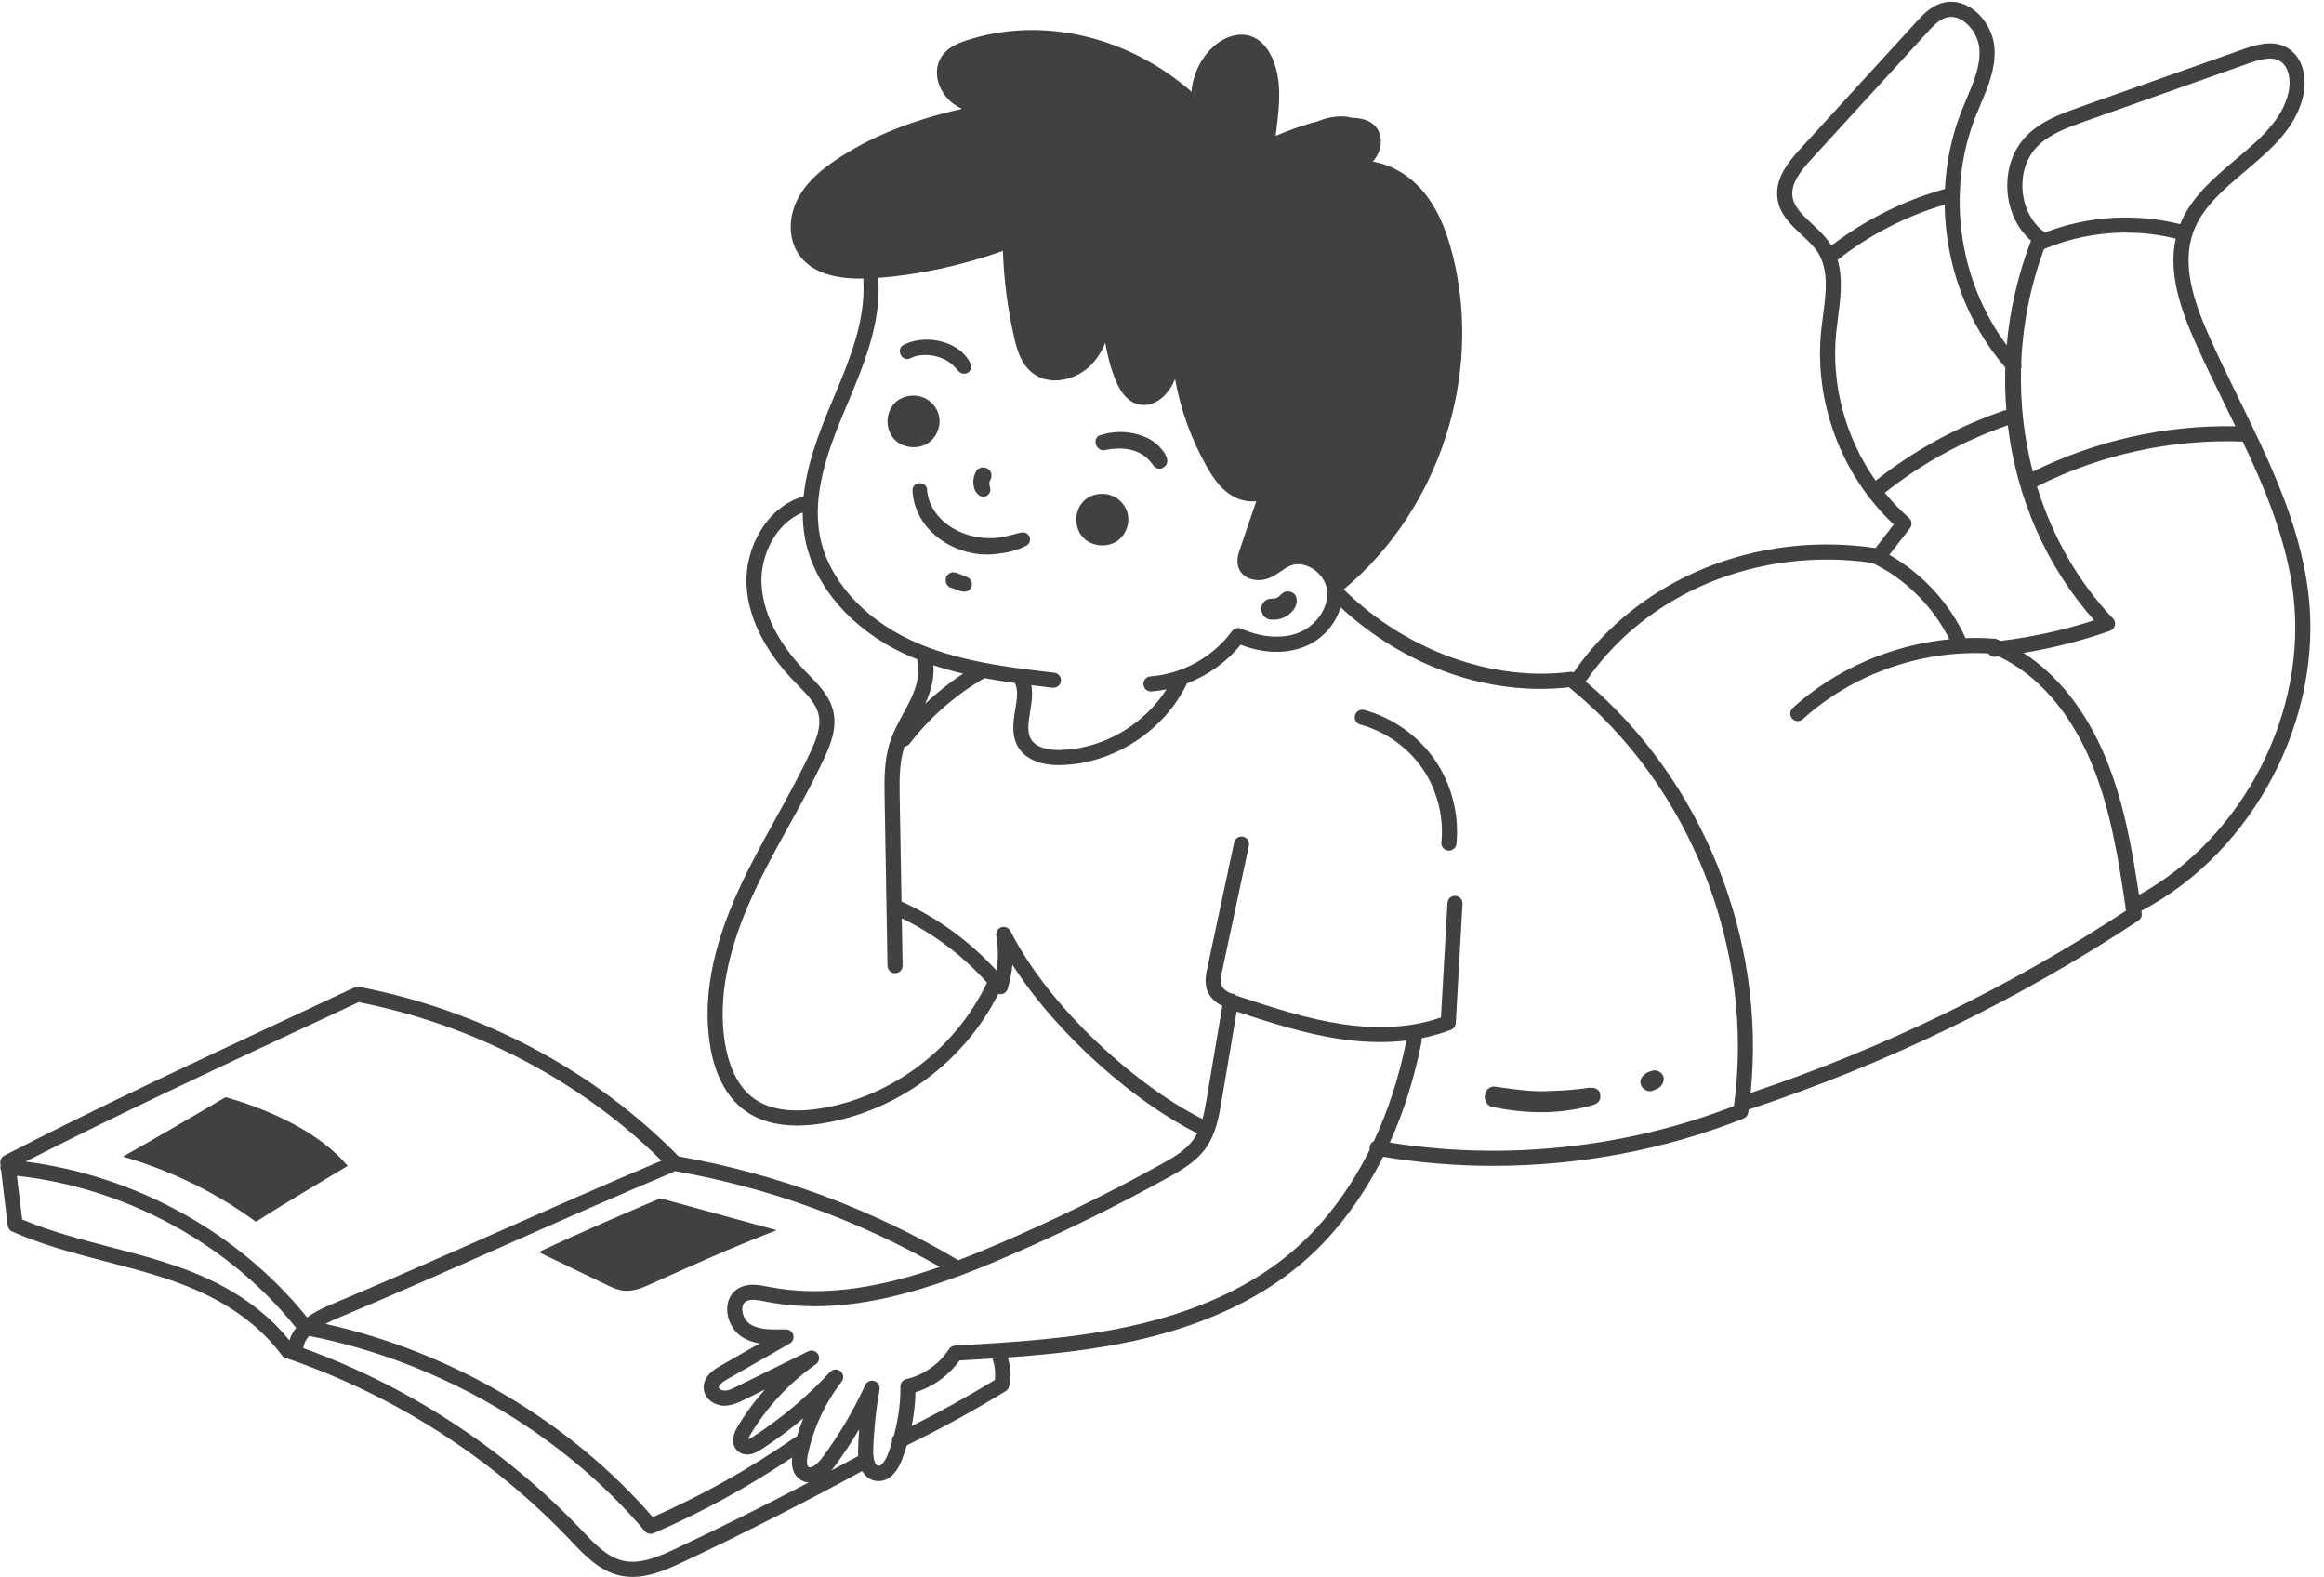 <?xml version="1.0" encoding="UTF-8"?>
<!DOCTYPE svg PUBLIC '-//W3C//DTD SVG 1.0//EN'
          'http://www.w3.org/TR/2001/REC-SVG-20010904/DTD/svg10.dtd'>
<svg height="711.3" preserveAspectRatio="xMidYMid meet" version="1.0" viewBox="-0.1 -0.8 1048.5 711.3" width="1048.5" xmlns="http://www.w3.org/2000/svg" xmlns:xlink="http://www.w3.org/1999/xlink" zoomAndPan="magnify"
><g
  ><g fill="#414042" id="change1_1"
    ><path d="M419.28,198.55c4.69-3.66,6.99-12.1,.54-17.99-4.39-4.01-11.95-3.85-16.17,.34s-4.45,11.73-.51,16.18c3.95,4.45,11.44,5.13,16.14,1.48Z"
      /><path d="M504.45,242.84c4.69-3.66,6.99-12.1,.54-17.99-4.39-4.01-11.95-3.85-16.17,.34-4.22,4.19-4.45,11.73-.51,16.18s11.44,5.13,16.14,1.48Z"
      /><path d="M410.95,160.67c5.1-2.67,14.8-1.42,19.65,4.04,1.05,.85,1.66,2.28,2.96,2.76,2.1,1.03,4.71-.77,4.66-3.07-4.03-11.08-19.89-14.74-29.97-9.98-4.74,1.62-1.69,8.64,2.71,6.25Z"
      /><path d="M498.74,202.13c7.34-1.44,15.17-.62,19.98,5.08,.31,.33,.8,.93,.89,1.04,.02,.02,.03,.04,.04,.06,.01,.08,.84,1.3,1.31,1.55,.9,.79,2.39,.98,3.45,.45,5.49-2.99-1.04-9.83-4.26-12.07-7-4.61-16.86-5.39-24.58-2.47-3.2,2.2-.51,7.53,3.17,6.37Z"
      /><path d="M446.28,221.62c.7-1.09,.42-2.36,.05-3.52,0-.32-.16-.93,.04-1.7-.13-.32,1.22-1.18,.72-3.66-.75-3.11-5.3-3.7-6.83-.89-1.22,2.16-1.58,4.77-.94,7.17,.68,3.31,4.57,6.15,6.96,2.61Z"
      /><path d="M418.18,220.38c0-4.3-6.58-4.31-6.6,0,.87,18.87,20.74,31.2,38.47,28.59,4.16-.44,8.27-1.41,12.06-3.24,1.1-.42,2.12-1.18,2.41-2.37,.45-1.69-.55-3.48-2.25-3.95-2.24-.34-4.45,.91-6.67,1.22-17.03,4.96-35.98-4.8-37.43-20.25Z"
      /><path d="M432.91,258.16c-1.47-.62-3.14-1.29-4.62-.34-2.7,1.46-2.13,5.84,.86,6.56,2.43,.58,5.12,2.57,7.58,1.28,1.91-1.06,2.25-3.87,.69-5.38-1.27-1.08-3.02-1.4-4.52-2.12Z"
      /><path d="M573.66,278.69c3.41,.28,6.97-1.11,9.21-3.72,2.94-2.89,3.16-8.76-1.95-9.02-1.67-.09-2.84,1.1-3.9,2.21-.01,.01-.01,.01-.03,.02-.42,.3-.85,.57-1.31,.78-.16,.06-.31,.12-.48,.17-.06,.02-.12,.03-.17,.04-1.7,.04-3.5,0-4.74,1.4-2.99,2.79-.73,8.26,3.36,8.12Z"
      /><path d="M714.52,490.16c-4.34,.52-8.7,.92-13.07,1.03-11.58,.75-18.05-.77-27.64-1.95-5.01,.38-5.5,8.11-.63,9.26,13.54,2.78,27.68,3.38,41.2,.21,2.73-.88,7.17-.93,7.53-4.55,.41-6.13-6.92-4.02-7.38-4Z"
      /><path d="M746.36,481.95c-2.38,.37-5.44,1.65-6.19,4.15-1.08,3.45,3.06,6.62,6.12,4.7,5.27-1.43,5.96-8.15,.08-8.85Z"
      /><path d="M615.4,319.44c-1.82-.49-3.69,.59-4.18,2.4-.49,1.82,.59,3.69,2.4,4.18,11.22,3.03,21.44,10.25,28.04,19.83,6.59,9.57,9.71,21.69,8.54,33.26-.19,1.87,1.17,3.54,3.05,3.73,.12,.01,.23,.02,.35,.02,1.73,0,3.21-1.31,3.39-3.06,1.33-13.15-2.21-26.93-9.71-37.81-7.5-10.88-19.11-19.09-31.87-22.54Z"
      /><path d="M786.52,503.69c1.13-.45,1.94-1.47,2.11-2.68,.07-.45,.12-.91,.19-1.36,62.18-20.56,121.35-49.23,175.84-85.2,1.1-.73,1.69-2.03,1.49-3.34-.05-.36-.11-.73-.16-1.09,50.82-26.66,82.44-87.13,75.25-144.08-3.92-31.02-17.88-59.54-31.38-87.12-4.57-9.35-9.3-19.01-13.54-28.59-6.49-14.66-12.38-31.65-6.81-46.6,4.09-10.95,13.46-18.87,23.38-27.25,11.31-9.55,23-19.43,26.19-34.3,1.66-7.76-.04-17.41-7.6-21.51-6.27-3.38-13.39-1.34-19.58,.85l-73.79,26.13c-7.96,2.82-16.97,6.01-23.68,12.68-6.37,6.33-9.58,15.6-8.81,25.44,.7,8.86,4.51,16.77,10.58,22.09-5.9,15.42-9.51,31.3-10.95,47.14-21.65-28.98-27.43-69.23-14.11-102.99,.71-1.81,1.48-3.62,2.25-5.43,3.36-7.93,6.83-16.12,6.38-25.11-.36-7.1-4.34-14.27-10.15-18.28-4.41-3.04-9.4-3.88-14.03-2.38-4.91,1.59-8.39,5.4-11.19,8.46l-52.19,57.08c-5.61,6.14-11.51,13.43-10.41,22.27,.91,7.28,6.03,12.03,10.98,16.63,2.75,2.56,5.35,4.97,7.16,7.72,5.18,7.88,3.79,18.52,2.44,28.81-.28,2.14-.56,4.26-.78,6.34-3.45,32.27,9.04,65.58,32.7,87.74l-8.25,10.63s0,0-.01,0c-53.97-7.99-107.31,14.02-136.1,56.06-.51-.18-1.05-.26-1.61-.2-34.91,4.48-73.91-9.61-101.69-36.71-.2-.19-.42-.35-.64-.48,.2-.11,.4-.23,.59-.39,42.76-35.8,62.35-96.19,48.76-150.28-3.26-12.99-7.7-22.37-13.96-29.53-6.07-6.93-14.04-11.45-22.1-12.77,1.14-1.36,1.95-2.65,2.58-4.1,1.74-4.08,1.31-8.47-1.12-11.46-2.79-3.42-7.18-4.02-10.24-4.18-.21-.01-.41,0-.62-.02-1.53-.4-3.1-.62-4.66-.64-3.92-.04-7.73,.95-11.4,2.41-6.4,1.56-12.56,3.94-18.4,6.39,.1-.85,.21-1.69,.31-2.54,1.34-10.89,2.72-22.15-1.76-32.39-1.57-3.59-4.53-8.25-9.72-10.03-5.11-1.74-11.27-.13-16.47,4.33-6.03,5.17-9.72,12.82-10.33,20.7-28.85-25.2-67.87-34.28-101.68-23.07-3.89,1.29-8.22,3.12-10.89,6.94-4.96,7.11-1.28,16.95,5.27,21.68,1.19,.86,2.45,1.58,3.75,2.19-22.77,5.12-41.45,12.68-56.77,22.97-5.7,3.83-12.79,9.23-17.05,17.09-4.54,8.37-4.58,18.24-.1,25.14,5.09,7.86,15.05,11.65,29.57,11.34-.1,.36-.16,.73-.14,1.12,1.03,18.24-6.46,36.1-13.71,53.37l-1.22,2.91c-5.25,12.55-10.57,26.51-12.03,40.8-17,4.9-26.45,23.7-25.78,39.62,.78,18.73,12.27,34.34,21.77,44.14l1.5,1.53c4.24,4.31,8.24,8.38,9.33,13.45,1.17,5.44-1.3,11.41-3.71,16.57-4.75,10.19-10.31,20.26-15.69,30-5.77,10.45-11.74,21.25-16.8,32.36-12,26.31-16.19,49.24-12.81,70.09,2.12,13.03,7.38,23.04,15.23,28.96,6.28,4.73,14.34,7.11,24.06,7.11,3.84,0,7.95-.37,12.3-1.12,33.54-5.74,63.22-27.9,78.42-58.26,.53,.16,1.1,.2,1.66,.09,1.24-.25,2.23-1.17,2.59-2.38,1.08-3.7,1.8-7.31,2.15-10.86,20.84,32.6,56.44,62.75,83.37,76-.49,.97-1.04,1.91-1.67,2.79-3.4,4.77-8.73,7.95-14.83,11.32-23.7,13.09-48.33,25.14-73.21,35.82-5.85,2.51-11.88,5-18.06,7.34-39.06-23.12-81.51-38.88-126.23-46.84-37.86-38.71-88.99-65.84-144.12-76.45-.7-.13-1.43-.04-2.09,.26-9.73,4.56-19.35,9.06-28.88,13.51-44.89,20.97-87.28,40.77-129.08,62.31-1.25,.65-1.98,2-1.83,3.4,.04,.36,.08,.74,.12,1.11-.04,.17-.08,.34-.1,.52-.06,.65,.09,1.27,.36,1.82,.88,7.66,1.93,16.2,2.98,24.75,.15,1.19,.91,2.22,2,2.7,13.75,6.08,28.44,9.9,42.64,13.6,7.4,1.93,15.05,3.92,22.43,6.2,16.61,5.13,40.54,14.44,56.58,35.97,.41,.55,.98,.97,1.63,1.19,48.66,16.55,93.1,44.98,128.51,82.22l.62,.66c5.84,6.15,12.45,13.11,21.48,15.24,1.99,.47,3.97,.68,5.94,.68,7.76,0,15.4-3.23,22.65-6.65,27.28-12.85,54.53-26.68,81.04-41.1,1.37,2.45,3.44,4.01,6.09,4.43,4.84,.77,9.27-2.78,11.82-9.55,.81-2.15,1.53-4.31,2.18-6.47,15.22-7.42,30.23-15.64,44.65-24.49,.83-.51,1.39-1.33,1.57-2.28,.79-4.25,.56-8.7-.62-12.87,18.93-1.36,38.05-3.36,56.74-7.44,29.93-6.54,54.8-17.78,73.92-33.42,15.57-12.74,28.66-29.69,38.64-49.67,16.33,2.73,32.97,4.1,49.66,4.1,38.59,0,77.41-7.23,112.97-21.35Zm178.41-100.85c-3.14-20.94-6.89-42.28-15.22-62.24-8.68-20.81-21.53-37.03-36.91-46.9,13.28-2.17,26.38-5.5,39.07-9.96,1.09-.38,1.91-1.29,2.18-2.42,.27-1.12-.05-2.31-.85-3.15-15.94-16.76-27.48-37.31-34.3-59.57,28.71-14.43,60.71-21.45,92.84-20.24,10.38,21.94,19.72,44.59,22.73,68.44,6.75,53.44-22.4,110.1-69.55,136.04Zm-52.51-317.69c-.61-7.84,1.87-15.15,6.82-20.07,5.62-5.59,13.87-8.51,21.15-11.09l73.79-26.13c5.03-1.77,10.25-3.33,14.06-1.28,4.44,2.4,5.28,8.99,4.18,14.08-2.71,12.6-13.02,21.31-23.93,30.53-9.89,8.36-20.1,17-24.98,29.12-20.15-5.05-41.68-3.7-61.05,3.77-.06-.05-.11-.1-.17-.15-5.66-4.09-9.25-10.93-9.87-18.77Zm9.67,26.4s.02,0,.03-.01c18.65-7.89,39.7-9.55,59.37-4.71-3.42,15.61,2.3,31.96,8.59,46.17,4.29,9.69,9.05,19.42,13.65,28.82,1.57,3.2,3.14,6.41,4.7,9.64-31.62-.59-63.05,6.46-91.42,20.48-3.9-14.99-5.71-30.65-5.31-46.39,.28-.72,.31-1.51,.08-2.25,.68-17.45,4.07-34.96,10.31-51.74Zm-104.67-11.37c-4.24-3.94-8.25-7.67-8.85-12.48-.74-5.95,4.09-11.81,8.68-16.83l52.19-57.08c2.38-2.6,5.07-5.54,8.26-6.58,3.31-1.06,6.21,.23,8.05,1.51,4.07,2.8,6.96,8.03,7.21,13.01,.37,7.43-2.65,14.56-5.85,22.11-.79,1.86-1.58,3.73-2.32,5.59-4.41,11.19-6.84,23.04-7.42,34.99-18.43,5.13-36.08,13.93-51.23,25.58-.17-.28-.33-.57-.51-.85-2.26-3.44-5.29-6.25-8.21-8.97Zm10.95,48.58c.22-2.03,.49-4.1,.76-6.18,1.11-8.47,2.32-17.8-.18-26.22,.17-.09,.34-.2,.5-.32,14.12-11.03,30.57-19.45,47.8-24.52,.35,26.66,9.86,53.23,27.37,73.45-.21,6.45-.04,12.87,.46,19.24-.35,0-.71,.05-1.06,.17-21.02,7.22-40.48,17.87-57.89,31.64-13.65-19.36-20.29-43.61-17.76-67.27Zm32.79,84.05c-3.96-3.47-7.6-7.28-10.91-11.35,16.7-13.23,35.35-23.46,55.5-30.45,3.9,32.56,17.12,63.37,38.94,87.97-13.68,4.45-27.8,7.55-42.08,9.28-.6-.26-1.2-.51-1.8-.75-.32-.13-.66-.2-1-.23-4.36-.33-8.75-.4-13.13-.24-7.08-15.66-19.42-29.07-34.39-37.58l9.31-12c1.1-1.42,.91-3.46-.45-4.65Zm-16.63,20.26c14.94,7.17,27.49,19.62,34.85,34.47-26.01,2.55-51.4,13.49-70.68,30.99-1.39,1.26-1.5,3.42-.23,4.81,1.27,1.4,3.42,1.5,4.81,.23,22.38-20.32,53.55-31.27,83.71-29.64,.69,1.02,1.89,1.64,3.16,1.48,.46-.05,.92-.12,1.38-.17,17.54,8.18,32.33,25.07,41.89,47.98,8.82,21.14,12.38,44.26,15.67,66.74-52.6,34.5-109.57,62.13-169.38,82.2,7.03-69.39-21.51-140.79-74.38-185.52,27.18-39.99,77.83-61,129.2-53.57Zm-463.77-68.19l1.21-2.9c7.55-17.98,15.35-36.58,14.23-56.39-.02-.37-.11-.73-.24-1.06,18.19-1.31,37.52-5.47,56.41-12.15,.44,13.21,2.16,26.4,5.14,39.29,1.24,5.34,2.96,11.37,7.75,15.39,3.37,2.82,7.67,4.08,12.48,3.65,6-.55,11.92-3.71,15.83-8.44,2.12-2.57,3.73-5.43,4.97-8.41,1.02,5.74,2.46,11.43,4.71,16.95,2.55,6.23,6.09,9.88,10.53,10.83,6.95,1.49,12.89-4.08,15.7-10.24,.19-.42,.38-.85,.55-1.27,2.52,13.9,7.39,27.38,14.37,39.65,2.34,4.12,5.33,8.76,9.73,11.95,3.87,2.8,8.4,4.03,12.54,3.54l-7.37,21.67c-.68,1.99-1.81,5.32-.53,8.56,.81,2.05,2.38,3.61,4.53,4.52,2.75,1.16,6.3,1.12,9.26-.12,2.01-.83,3.7-1.98,5.33-3.09,1.37-.93,2.66-1.81,3.97-2.38,2.89-1.25,6.41-.92,9.67,.93,3.86,2.18,6.57,5.99,7.09,9.92,.99,7.59-4.61,16.06-12.77,19.29-7.36,2.92-16.81,2.26-25.94-1.81-1.45-.65-3.18-.2-4.14,1.09-8.59,11.71-22.38,19.35-36.86,20.44-1.88,.14-3.28,1.77-3.14,3.65,.13,1.79,1.63,3.15,3.39,3.15,.09,0,.17,0,.26-.01,2.26-.17,4.5-.5,6.72-.94-10.15,15.99-28.49,26.74-47.46,27.33-3.86,.15-10.85-.33-13.57-4.76-1.98-3.22-1.24-7.7-.47-12.44,.63-3.83,1.31-8.01,.55-12.01,3.24,.4,6.44,.78,9.57,1.14,.13,.02,.27,.02,.4,.02,1.71,0,3.18-1.28,3.38-3.01,.22-1.87-1.12-3.56-2.99-3.78-20.72-2.41-44.2-5.14-64.69-14.67-21.9-10.19-37.23-27.65-41-46.72-3.76-18.99,3.65-39.05,10.88-56.37Zm40.22,114.38c4.42,1.47,8.9,2.71,13.4,3.78-6.06,4.01-11.79,8.57-17.06,13.6,2.93-6.45,4.14-12.18,3.66-17.38Zm-50.3,199.78c-13.44,2.29-23.91,.71-31.1-4.72-8.11-6.12-11.33-16.76-12.61-24.61-3.16-19.47,.85-41.12,12.28-66.17,4.95-10.87,10.85-21.55,16.57-31.89,5.43-9.83,11.05-20.01,15.9-30.41,2.88-6.17,5.81-13.37,4.2-20.88-1.5-7.01-6.62-12.21-11.13-16.8l-1.47-1.5c-8.68-8.95-19.17-23.1-19.86-39.68-.52-12.49,6.25-27.06,18.59-32,0,4.06,.34,8.13,1.14,12.19,4.2,21.18,20.94,40.46,44.81,51.57,1.9,.89,3.83,1.69,5.77,2.47-.02,.34-.01,.68,.07,1.02,1.14,4.81,.05,10.54-3.33,17.5-.96,1.98-2.02,3.92-3.07,5.87-2.23,4.1-4.53,8.34-6.04,13.01-2.69,8.35-2.54,17.33-2.4,25.25l1.3,75.56c.03,1.86,1.55,3.35,3.41,3.35h.06c1.88-.03,3.38-1.58,3.35-3.47l-.37-21.29c14.45,6.96,27.59,16.89,38.42,29-13.91,29.5-42.29,51.14-74.47,56.65Zm53.22,71.59c-24.79,8.61-51.49,14.1-77.43,8.94-4.16-.84-9.34-1.87-13.74,.94-3.03,1.93-4.77,5.29-4.77,9.22-.01,4.89,2.67,9.9,6.66,12.47,2.49,1.6,5.22,2.48,7.97,2.95l-17.88,10.21c-1.96,1.12-7.93,4.53-7.3,10.4,.5,4.57,4.99,7.4,9.05,7.49,3.55,0,6.61-1.44,9.09-2.65l9.46-4.66c-4.69,5.25-8.88,10.94-12.46,16.95-2.58,4.33-2.52,8.36,.16,10.78,1.49,1.34,4.82,3.06,10.38-.54,6.7-4.33,13.13-9.07,19.24-14.21-1.09,2.66-2.03,5.38-2.85,8.13-.29,.1-.56,.23-.83,.41-20.18,14.01-41.78,26.13-64.24,36.04-37.33-43.13-90.63-74.53-147.66-87.17,1.56-.84,3.31-1.67,5.23-2.48,25.59-10.72,51.16-22.05,75.88-33.01,24.66-10.93,50.16-22.23,75.66-32.92,.32-.13,.59-.32,.84-.53,42.22,7.46,82.4,22,119.55,43.23Zm-290.09-106.37c9.2-4.3,18.49-8.64,27.88-13.04,52.02,10.23,100.3,35.52,136.65,71.49-24.71,10.39-49.37,21.32-73.25,31.9-24.7,10.94-50.23,22.26-75.76,32.96-2.31,.97-6.79,2.85-10.88,5.86-30.65-38.18-77.47-64.02-127.02-70.29,39.6-20.2,79.86-39.03,122.37-58.89Zm-61.34,103.72c-7.52-2.33-15.25-4.34-22.72-6.28-13.32-3.47-27.08-7.05-39.84-12.47-.84-6.76-1.66-13.46-2.38-19.69,49.14,5.37,95.78,30.75,125.96,68.6-1.33,1.67-2.39,3.56-3.01,5.66-17.14-21.28-41.17-30.61-58.01-35.81Zm232.5,129.65c-8.34,3.93-16.47,7.32-24.12,5.5-7.05-1.66-12.67-7.58-18.11-13.3l-.63-.66c-34.74-36.53-77.98-64.76-125.38-81.91,.18-1.89,1.06-3.73,2.65-5.51,58.65,11.59,113.75,43.59,151.46,88.08,.66,.78,1.62,1.2,2.6,1.2,.46,0,.92-.09,1.35-.28,21.76-9.43,42.74-20.92,62.47-34.15-.57,5.68,1.56,8.52,3.6,9.91,1.21,.83,2.52,1.26,3.89,1.35-19.73,10.35-39.75,20.32-59.79,29.76Zm81.75-41.5c-3.9,2.12-7.82,4.23-11.74,6.33,.39-.46,.78-.93,1.16-1.44,4.11-5.52,7.92-11.26,11.41-17.2-.25,3.11-.42,6.21-.52,9.32-.03,.99-.01,1.94,.05,2.84-.12,.05-.25,.09-.37,.16Zm62.02-34.5c-12.18,7.42-24.77,14.39-37.53,20.79,1.03-5.1,1.6-10.19,1.71-15.24,7.96-2.47,15.02-7.56,19.87-14.34,4.92-.29,9.87-.58,14.83-.9,1.1,3.08,1.49,6.44,1.12,9.69Zm132.21-56.31c-18.28,14.95-42.18,25.73-71.06,32.04-25.94,5.67-53,7.25-79.17,8.78-1.08,.06-2.07,.64-2.66,1.55-4.39,6.79-11.42,11.73-19.29,13.55-1.56,.36-2.66,1.76-2.64,3.35,.07,7.26-.92,14.62-2.91,22-.76,.8-1.09,1.92-.88,3.01-.57,1.85-1.18,3.7-1.88,5.55-1.05,2.78-2.89,5.42-4.37,5.23-1.59-.26-2.34-3.82-2.24-7.05,.29-9.15,1.25-18.36,2.85-27.38,.3-1.69-.7-3.33-2.34-3.85-1.62-.52-3.4,.27-4.11,1.83-5.35,11.63-11.93,22.73-19.57,33-2.15,2.88-4.86,4.67-5.96,3.95-.82-.57-.97-2.62-.4-5.38,2.5-11.98,7.79-23.43,15.29-33.11,1.11-1.44,.9-3.5-.49-4.68-1.39-1.18-3.46-1.05-4.7,.28-10.41,11.22-22.2,21.11-35.04,29.4-.82,.53-1.44,.81-1.86,.94,.11-.46,.37-1.13,.87-1.97,7.44-12.49,17.67-23.49,29.6-31.81,1.46-1.02,1.89-2.99,.99-4.52-.91-1.54-2.84-2.11-4.44-1.33l-32.01,15.76c-1.9,.93-3.99,2.09-5.93,1.95-1.21-.03-2.36-.81-2.43-1.41-.05-.43,.24-1.65,3.91-3.75l28.12-16.06c1.34-.77,2-2.34,1.6-3.84-.4-1.49-1.75-2.53-3.29-2.53h0l-1.92,.02c-5.11,.06-10.36,.11-14.29-2.41-2.05-1.31-3.53-4.14-3.52-6.72,0-1.11,.28-2.62,1.63-3.48,2.08-1.33,5.47-.66,8.95,.04,37.05,7.38,75.21-5.85,107.64-19.77,25.09-10.76,49.92-22.92,73.81-36.12,6.59-3.64,12.86-7.4,17.09-13.33,4.62-6.49,5.95-14.36,7.13-21.3l6.81-40.29c15.09,4.96,30.68,10.04,46.82,12.41,6.22,.92,12.21,1.37,17.97,1.37,4.04,0,7.96-.24,11.77-.69-3.25,16.3-8.22,31.56-14.69,45.39-.95,.46-1.67,1.35-1.87,2.46-.08,.46-.07,.92,.03,1.35-9.55,19.17-22.05,35.39-36.91,47.55Zm45.98-50.78c6.32-13.99,11.17-29.31,14.35-45.61,.1-.49,.07-.98-.04-1.44,4.62-.92,9.06-2.17,13.27-3.8,1.25-.48,2.1-1.65,2.17-2.98l3.05-53.85c.11-1.88-1.33-3.49-3.21-3.59-1.9-.09-3.49,1.33-3.59,3.21l-2.92,51.62c-12.76,4.49-27.67,5.52-44.36,3.06-15.87-2.34-31.47-7.47-46.56-12.44-.5-.17-1.02-.34-1.52-.52-.48-.46-1.09-.79-1.79-.91-.18-.03-.36-.03-.54-.03-2.03-.93-3.72-2.12-4.33-3.8-.57-1.57-.21-3.6,.33-6.09l12.11-56.74c.39-1.84-.78-3.65-2.62-4.04-1.84-.41-3.65,.78-4.04,2.62l-12.11,56.74c-.57,2.66-1.35,6.3-.07,9.83,1.26,3.5,4.05,5.7,6.86,7.17l-7.05,41.69c-.51,3-1.05,6.19-1.89,9.28-29.14-14.52-68.51-49.25-86.68-84.81-.77-1.5-2.53-2.22-4.13-1.67-1.6,.55-2.56,2.18-2.25,3.85,.95,5.11,.98,10.28,.08,15.66-12.04-13.21-26.72-23.89-42.83-31.12l-.81-46.7c-.13-7.75-.27-15.76,2.08-23.04,.02-.06,.04-.12,.06-.18,.89-.1,1.75-.52,2.34-1.29,9.12-11.87,20.78-22.07,33.76-29.55,4.6,.86,9.19,1.58,13.73,2.21,1.59,3.16,.9,7.4,.16,11.88-.9,5.5-1.93,11.72,1.38,17.11,3.2,5.2,9.67,8.03,18.32,8.03,.42,0,.84,0,1.27-.02,23.54-.73,46.23-15.47,56.45-36.69,.02-.04,.03-.09,.05-.13,9.4-3.6,17.87-9.62,24.23-17.45,10.13,3.93,20.25,4.26,28.74,.89,8.1-3.21,14.16-10.15,16.31-17.82,28.98,26.82,67.12,40.22,103.07,36.11,54.93,44.49,83.99,118.27,74.41,188.89-48.73,18.95-103.56,24.76-155.23,16.47Z"
      /><path d="M115.37,550.29c12.05-7.78,28.89-17.69,41.38-25.22-12.82-15.32-35.58-25.49-55.07-31-15.18,8.88-30.63,18.01-46.29,26.79,21.9,6.44,42.2,16.31,59.98,29.43Z"
      /><path d="M242.96,563.97c10.16,4.89,20.33,9.78,30.49,14.67,2.5,1.21,5.09,2.44,7.95,2.72,4.32,.43,8.46-1.36,12.31-3.1,17.93-8.09,35.86-16.19,56.57-24.18-17.49-4.8-34.98-9.59-52.47-14.39-17.25,7.34-34.51,14.67-54.85,24.28Z"
    /></g
  ></g
></svg
>
